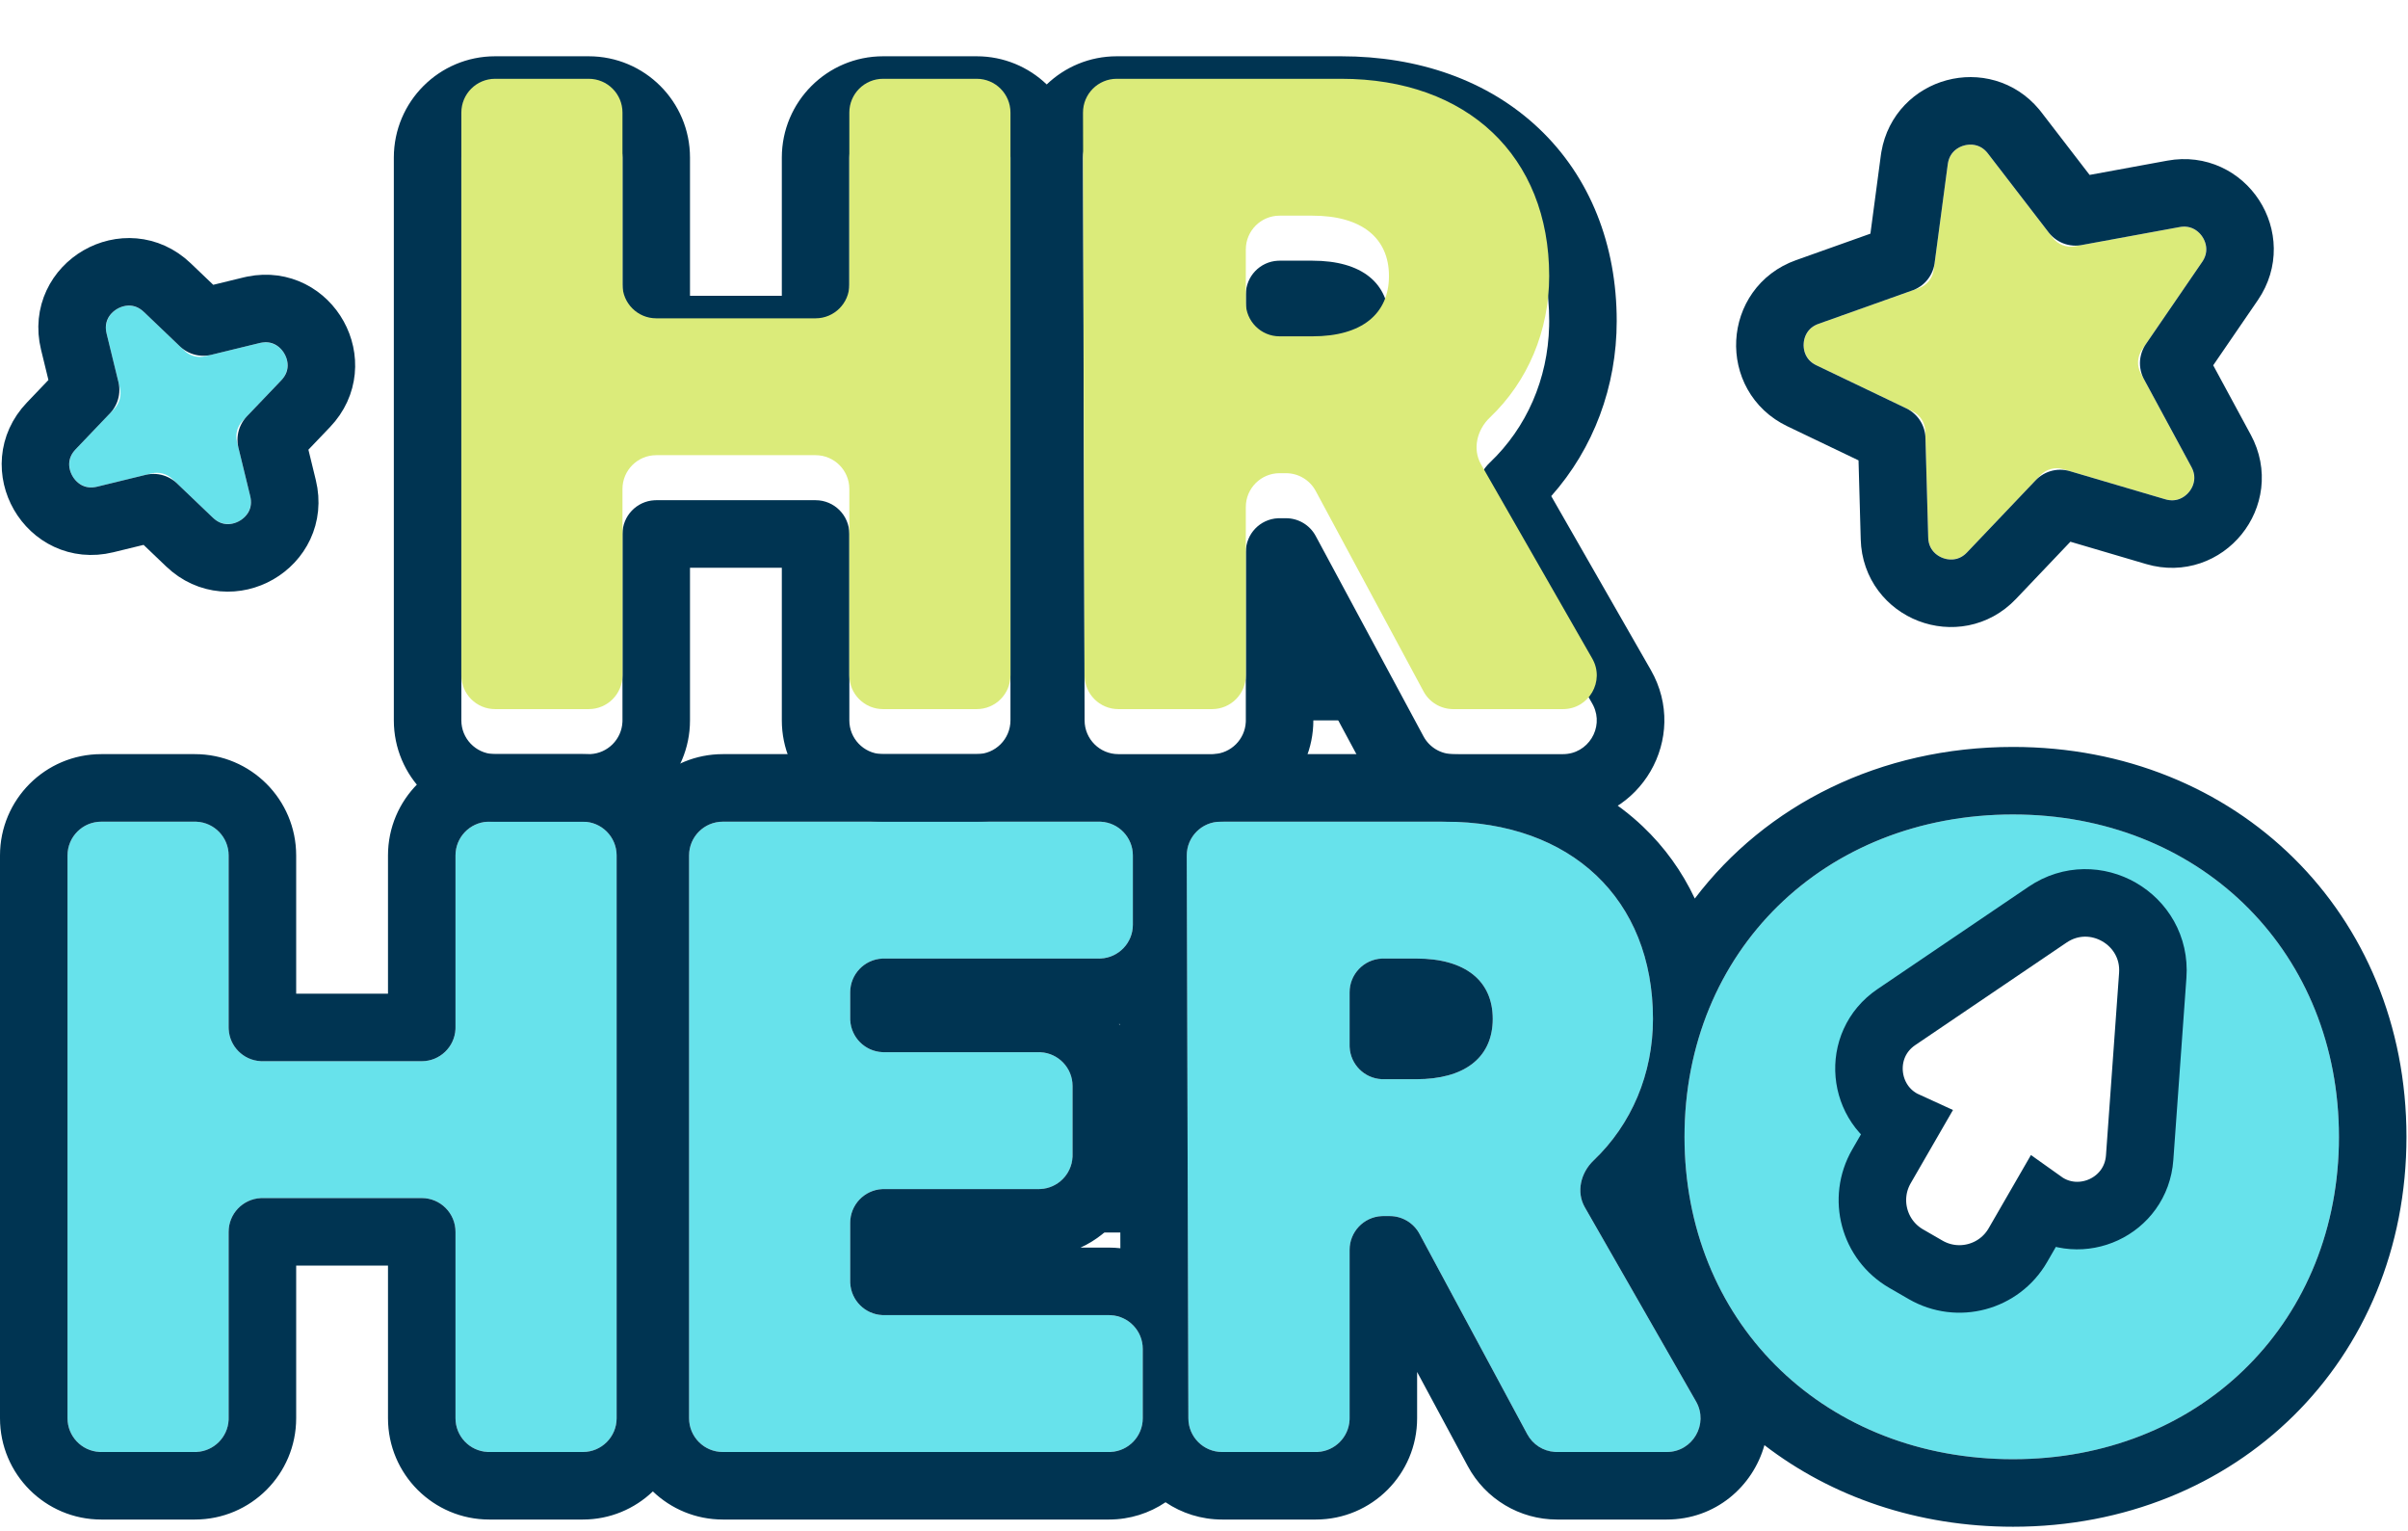 <svg width="214" height="136" viewBox="0 0 214 136" fill="none" xmlns="http://www.w3.org/2000/svg">
<g clip-path="url(#clip0_174_3245)">
<g filter="url(#filter0_d_174_3245)">
<path d="M113.718 29.88L113.563 29.876C112.029 29.798 110.799 28.568 110.722 27.034L110.718 26.88V22.16C110.718 20.555 111.978 19.244 113.563 19.164L113.718 19.16H116.638C121.037 19.16 123.437 21.16 123.438 24.52C123.438 27.88 121.038 29.88 116.638 29.88H113.718ZM58.32 28.28L58.166 28.276C56.632 28.199 55.402 26.969 55.324 25.435L55.32 25.28V10C55.32 8.395 54.06 7.084 52.475 7.004L52.32 7V1C57.291 1 61.32 5.03 61.32 10V22.28H69.481V10C69.481 5.029 73.51 1 78.481 1V7L78.325 7.004C76.74 7.084 75.481 8.395 75.481 10V25.28L75.477 25.435C75.396 27.019 74.085 28.28 72.481 28.28H58.32ZM119.197 1V7H99.246V1H119.197ZM86.8 1V7H78.481V1H86.8ZM52.32 1V7H44V1H52.32ZM75.481 60C75.481 61.605 76.74 62.916 78.325 62.996L78.481 63H86.8C88.457 63 89.8 61.657 89.8 60V10C89.8 8.343 88.457 7 86.8 7V1C89.215 1 91.406 1.954 93.022 3.502C94.639 1.953 96.83 1 99.246 1V7L99.092 7.004C97.503 7.084 96.242 8.4 96.246 10.009L96.389 60.009C96.394 61.662 97.735 63 99.389 63H107.718L107.872 62.996C109.406 62.918 110.636 61.688 110.714 60.154L110.718 60V45.04C110.718 43.435 111.978 42.124 113.563 42.044L113.718 42.04H114.285C115.389 42.04 116.404 42.646 116.927 43.618L126.508 61.422C127.031 62.394 128.046 63 129.149 63H138.901C141.134 63 142.56 60.662 141.604 58.697L141.505 58.509L131.62 41.254C130.84 39.892 131.265 38.179 132.402 37.098C135.674 33.987 137.557 29.678 137.672 24.977L137.678 24.52C137.678 13.88 130.397 7 119.197 7V1C126.026 1 132.225 3.115 136.764 7.414C141.335 11.744 143.678 17.779 143.678 24.52C143.678 30.33 141.631 35.835 137.859 40.076L146.711 55.526C150.148 61.526 145.816 69 138.901 69H129.149C125.838 69 122.794 67.181 121.225 64.265L116.718 55.89V60C116.718 64.971 112.688 69 107.718 69H99.389C96.938 69 94.717 68.019 93.094 66.43C91.471 68.019 89.251 69 86.8 69H78.481C73.51 69 69.481 64.971 69.481 60V46.44H61.32V60C61.32 64.971 57.291 69 52.32 69H44C39.029 69 35 64.971 35 60V10C35 5.029 39.029 1 44 1V7C42.343 7 41 8.343 41 10V60C41 61.605 42.261 62.916 43.846 62.996L44 63H52.32L52.475 62.996C54.008 62.918 55.239 61.688 55.316 60.154L55.32 60V43.44C55.32 41.835 56.581 40.525 58.166 40.444L58.32 40.44H72.481C74.137 40.441 75.481 41.784 75.481 43.44V60Z" fill="#003452"/>
</g>
<path d="M75.48 10C75.48 8.343 76.823 7 78.48 7H86.8C88.457 7 89.8 8.343 89.8 10V60C89.8 61.657 88.457 63 86.8 63H78.48C76.823 63 75.48 61.657 75.48 60V43.44C75.48 41.783 74.137 40.44 72.48 40.44H58.32C56.663 40.44 55.32 41.783 55.32 43.44V60C55.32 61.657 53.977 63 52.32 63H44C42.343 63 41 61.657 41 60V10C41 8.343 42.343 7 44 7H52.32C53.977 7 55.32 8.343 55.32 10V25.28C55.32 26.937 56.663 28.28 58.32 28.28H72.48C74.137 28.28 75.48 26.937 75.48 25.28V10Z" fill="#DBEB7A"/>
<path d="M99.389 63C97.735 63 96.394 61.662 96.389 60.009L96.246 10.009C96.241 8.348 97.586 7 99.246 7H119.198C130.398 7 137.677 13.88 137.677 24.52C137.677 29.399 135.779 33.887 132.402 37.098C131.265 38.179 130.84 39.892 131.62 41.254L141.505 58.509C142.65 60.509 141.206 63 138.902 63H129.15C128.046 63 127.031 62.394 126.508 61.422L116.927 43.618C116.404 42.646 115.389 42.04 114.285 42.04H113.717C112.061 42.04 110.717 43.383 110.717 45.04V60C110.717 61.657 109.374 63 107.717 63H99.389ZM110.717 26.88C110.717 28.537 112.061 29.88 113.717 29.88H116.638C121.038 29.88 123.438 27.88 123.438 24.52C123.438 21.16 121.038 19.16 116.638 19.16H113.717C112.061 19.16 110.717 20.503 110.717 22.16V26.88Z" fill="#DBEB7A"/>
<g filter="url(#filter1_d_174_3245)">
<path d="M40.48 72C40.48 70.343 41.823 69 43.48 69H51.8C53.457 69 54.8 70.343 54.8 72V122C54.8 123.657 53.457 125 51.8 125H43.48C41.823 125 40.48 123.657 40.48 122V105.44C40.48 103.783 39.137 102.44 37.48 102.44H23.32C21.663 102.44 20.32 103.783 20.32 105.44V122C20.32 123.657 18.977 125 17.32 125H9C7.343 125 6 123.657 6 122V72C6 70.343 7.343 69 9 69H17.32C18.977 69 20.32 70.343 20.32 72V87.28C20.32 88.937 21.663 90.28 23.32 90.28H37.48C39.137 90.28 40.48 88.937 40.48 87.28V72Z" fill="#67E2EB"/>
<path d="M64.238 125C62.581 125 61.238 123.657 61.238 122V72C61.238 70.343 62.581 69 64.238 69H97.678C99.335 69 100.678 70.343 100.678 72V78.16C100.678 79.817 99.335 81.16 97.678 81.16H78.558C76.901 81.16 75.558 82.503 75.558 84.16V86.48C75.558 88.137 76.901 89.48 78.558 89.48H92.318C93.975 89.48 95.318 90.823 95.318 92.48V98.64C95.318 100.297 93.975 101.64 92.318 101.64H78.558C76.901 101.64 75.558 102.983 75.558 104.64V109.84C75.558 111.497 76.901 112.84 78.558 112.84H98.558C100.215 112.84 101.558 114.183 101.558 115.84V122C101.558 123.657 100.215 125 98.558 125H64.238Z" fill="#67E2EB"/>
<path d="M108.611 125C106.958 125 105.616 123.662 105.611 122.008L105.468 72.008C105.463 70.348 106.808 69 108.468 69H128.42C139.62 69 146.9 75.88 146.9 86.52C146.9 91.399 145.001 95.887 141.624 99.098C140.487 100.179 140.062 101.892 140.842 103.253L150.727 120.509C151.873 122.509 150.429 125 148.124 125H138.372C137.268 125 136.253 124.394 135.73 123.422L126.149 105.618C125.626 104.646 124.611 104.04 123.507 104.04H122.94C121.283 104.04 119.94 105.383 119.94 107.04V122C119.94 123.657 118.596 125 116.94 125H108.611ZM119.94 88.88C119.94 90.537 121.283 91.88 122.94 91.88H125.86C130.26 91.88 132.66 89.88 132.66 86.52C132.66 83.16 130.26 81.16 125.86 81.16H122.94C121.283 81.16 119.94 82.503 119.94 84.16V88.88Z" fill="#67E2EB"/>
<path d="M178.903 125.64C162.103 125.64 149.703 113.48 149.703 97C149.703 80.52 162.103 68.36 178.903 68.36C195.543 68.36 207.863 80.52 207.863 97C207.863 113.48 195.543 125.64 178.903 125.64Z" fill="#67E2EB"/>
<path d="M122.94 91.88L122.785 91.876C121.252 91.798 120.022 90.569 119.944 89.035L119.94 88.88V84.16C119.94 82.555 121.2 81.244 122.785 81.164L122.94 81.16H125.86C130.26 81.16 132.66 83.16 132.66 86.52L132.653 86.831C132.508 90.003 130.122 91.88 125.86 91.88H122.94ZM23.32 90.28L23.166 90.276C21.632 90.198 20.402 88.968 20.325 87.434L20.32 87.28V72C20.32 70.395 19.06 69.084 17.475 69.003L17.32 69L17.321 62.999C22.291 63 26.32 67.029 26.321 71.999V84.28H34.481V71.999C34.481 67.029 38.51 62.999 43.481 62.999L43.48 69L43.325 69.003C41.741 69.084 40.48 70.395 40.48 72V87.28L40.477 87.434C40.397 89.019 39.085 90.28 37.48 90.28H23.32ZM78.404 89.476C76.87 89.398 75.639 88.168 75.562 86.634L75.558 86.48V84.16C75.558 82.555 76.818 81.244 78.404 81.164L78.558 81.16H97.678L97.832 81.156C99.417 81.075 100.678 79.765 100.678 78.16V72C100.678 70.395 99.417 69.084 97.832 69.003L97.678 69L97.678 62.999C99.702 63 101.569 63.669 103.073 64.796C104.576 63.669 106.444 63 108.468 62.999L108.468 69C106.808 69 105.463 70.348 105.468 72.008L105.611 122.008C105.616 123.662 106.958 125 108.611 125H116.94L117.094 124.996C118.628 124.918 119.858 123.688 119.936 122.154L119.94 122V107.04C119.94 105.435 121.2 104.124 122.785 104.043L122.94 104.04H123.507C124.611 104.04 125.626 104.646 126.149 105.618L135.73 123.422C136.221 124.333 137.143 124.923 138.166 124.993L138.372 125H148.124C150.429 125 151.873 122.509 150.727 120.509L140.842 103.253C140.062 101.892 140.487 100.179 141.624 99.098C145.001 95.887 146.9 91.399 146.9 86.52C146.9 75.88 139.62 69 128.42 69L128.419 62.999C135.247 62.999 141.447 65.115 145.986 69.414C147.941 71.266 149.488 73.431 150.618 75.829C156.938 67.509 167.081 62.36 178.904 62.36C198.791 62.36 213.863 77.14 213.864 96.999C213.864 116.859 198.791 131.64 178.904 131.64C170.403 131.64 162.772 128.978 156.805 124.39C155.779 128.061 152.459 131 148.123 131H138.372C135.061 131 132.016 129.181 130.447 126.265L125.94 117.89V122C125.94 126.97 121.91 130.999 116.94 131H108.611C106.749 130.999 105.019 130.434 103.583 129.465C102.148 130.433 100.419 130.999 98.558 131H64.237C61.824 130.999 59.635 130.048 58.019 128.501C56.403 130.048 54.213 131 51.8 131H43.481C38.51 131 34.481 126.97 34.481 122V108.44H26.321V122C26.321 126.97 22.291 130.999 17.321 131H9C4.03 131 0 126.97 0 122V71.999C0 67.029 4.03 62.999 9 62.999V69C7.343 69 6 70.343 6 72V122C6 123.605 7.261 124.915 8.846 124.996L9 125H17.32L17.475 124.996C19.009 124.918 20.239 123.688 20.317 122.154L20.32 122V105.44C20.32 103.835 21.581 102.524 23.166 102.444L23.32 102.44H37.48C39.137 102.44 40.48 103.783 40.48 105.44V122C40.48 123.605 41.74 124.915 43.325 124.996L43.48 125H51.8C53.457 125 54.8 123.657 54.8 122V72C54.8 70.343 53.457 69 51.8 69L51.8 62.999C54.213 62.999 56.403 63.952 58.019 65.499C59.635 63.952 61.824 63 64.237 62.999L64.238 69C62.581 69 61.238 70.343 61.238 72V122C61.238 123.657 62.581 125 64.238 125H98.558L98.712 124.996C100.297 124.915 101.558 123.605 101.558 122V115.84C101.558 114.235 100.297 112.925 98.712 112.844L98.558 112.84L98.558 106.84C98.899 106.84 99.236 106.86 99.568 106.897L99.559 103.982C98.649 105.213 97.434 106.202 96.025 106.84H98.558L98.558 112.84H78.558L78.404 112.836C76.87 112.759 75.64 111.528 75.562 109.995L75.558 109.84V104.64C75.558 103.035 76.818 101.724 78.404 101.644L78.558 101.64H92.318L92.472 101.636C94.006 101.559 95.236 100.328 95.314 98.794L95.318 98.64V92.48C95.318 90.875 94.057 89.564 92.472 89.484L92.318 89.48H78.558L78.404 89.476ZM99.51 86.972C99.488 86.977 99.465 86.98 99.443 86.985C99.465 87.014 99.489 87.042 99.511 87.072L99.51 86.972ZM128.419 62.999L128.42 69H108.468L108.468 62.999H128.419ZM97.678 62.999L97.678 69H64.238L64.237 62.999H97.678ZM51.8 62.999L51.8 69H43.48L43.481 62.999H51.8ZM17.321 62.999L17.32 69H9V62.999H17.321ZM207.863 97C207.863 80.778 195.925 68.741 179.68 68.369L178.903 68.36C162.103 68.36 149.703 80.52 149.703 97C149.703 113.222 161.719 125.259 178.119 125.631L178.903 125.64C195.283 125.64 207.478 113.857 207.855 97.769L207.863 97Z" fill="#003452"/>
</g>
<path d="M181.968 81.261C186.115 78.451 191.676 81.661 191.316 86.658L190.152 102.848C189.839 107.211 184.882 109.434 181.437 106.976L179.33 110.624C177.673 113.494 174.004 114.477 171.134 112.82L169.402 111.82C166.532 110.163 165.549 106.494 167.206 103.624L169.312 99.976C165.46 98.221 164.908 92.817 168.529 90.364L181.968 81.261Z" fill="white" stroke="#003452" stroke-width="6"/>
<path d="M114 50L123.5 64H114V50Z" fill="#003452"/>
<path d="M88 109.5L102 100L102 109.5L88 109.5Z" fill="#003452"/>
<g filter="url(#filter2_d_174_3245)">
<path d="M173.099 10.59C173.334 8.827 175.581 8.224 176.666 9.634L182.44 17.136C182.898 17.731 183.649 18.019 184.387 17.884L193.698 16.172C195.447 15.85 196.715 17.802 195.709 19.269L190.358 27.079C189.934 27.698 189.892 28.502 190.249 29.161L194.754 37.487C195.601 39.052 194.136 40.86 192.43 40.358L183.349 37.682C182.63 37.47 181.852 37.678 181.335 38.222L174.809 45.079C173.582 46.368 171.41 45.534 171.361 43.756L171.099 34.292C171.078 33.543 170.64 32.868 169.963 32.544L161.425 28.456C159.82 27.688 159.942 25.364 161.618 24.768L170.537 21.595C171.244 21.343 171.75 20.718 171.849 19.974L173.099 10.59Z" fill="#DBEB7A"/>
<path d="M170.157 9.99C170.876 5.807 176.2 4.381 178.914 7.643L179.043 7.805L184.444 14.822L193.156 13.222C197.53 12.418 200.697 17.297 198.184 20.965L193.178 28.27L197.392 36.059C199.509 39.971 195.848 44.492 191.582 43.236L183.087 40.733L176.982 47.148C173.916 50.369 168.485 48.284 168.362 43.838L168.116 34.986L160.13 31.162C156.118 29.241 156.422 23.433 160.612 21.942L168.956 18.972L170.125 10.194L170.157 9.99Z" stroke="#003452" stroke-width="6" stroke-linejoin="round"/>
</g>
<g filter="url(#filter3_d_174_3245)">
<path d="M23.069 26.476C25.01 26.003 26.369 28.356 24.988 29.801L21.558 33.39C21.087 33.883 20.9 34.583 21.061 35.245L22.237 40.069C22.71 42.01 20.357 43.369 18.912 41.988L15.323 38.558C14.83 38.087 14.13 37.9 13.467 38.061L8.644 39.237C6.703 39.71 5.344 37.357 6.725 35.912L10.155 32.323C10.626 31.83 10.813 31.13 10.652 30.468L9.476 25.644C9.003 23.703 11.356 22.344 12.801 23.725L16.39 27.154C16.883 27.626 17.583 27.813 18.245 27.652L23.069 26.476Z" fill="#67E2EB"/>
<path d="M22.584 23.511C27.316 22.561 30.555 28.317 27.157 31.873L24.105 35.066L25.151 39.358C26.334 44.212 20.452 47.609 16.84 44.157L13.646 41.105L9.355 42.151C4.501 43.334 1.104 37.452 4.556 33.84L7.608 30.645L6.561 26.355C5.378 21.501 11.261 18.104 14.873 21.556L18.067 24.607L22.358 23.561L22.584 23.511Z" stroke="#003452" stroke-width="6" stroke-linejoin="round"/>
</g>
</g>
<defs>
<filter id="filter0_d_174_3245" x="35" y="1" width="112.915" height="72" filterUnits="userSpaceOnUse" color-interpolation-filters="sRGB">
<feFlood flood-opacity="0" result="BackgroundImageFix"/>
<feColorMatrix in="SourceAlpha" type="matrix" values="0 0 0 0 0 0 0 0 0 0 0 0 0 0 0 0 0 0 127 0" result="hardAlpha"/>
<feOffset dy="4"/>
<feComposite in2="hardAlpha" operator="out"/>
<feColorMatrix type="matrix" values="0 0 0 0 0.749 0 0 0 0 0.946 0 0 0 0 0.96 0 0 0 1 0"/>
<feBlend mode="normal" in2="BackgroundImageFix" result="effect1_dropShadow_174_3245"/>
<feBlend mode="normal" in="SourceGraphic" in2="effect1_dropShadow_174_3245" result="shape"/>
</filter>
<filter id="filter1_d_174_3245" x="0" y="62.36" width="213.863" height="73.28" filterUnits="userSpaceOnUse" color-interpolation-filters="sRGB">
<feFlood flood-opacity="0" result="BackgroundImageFix"/>
<feColorMatrix in="SourceAlpha" type="matrix" values="0 0 0 0 0 0 0 0 0 0 0 0 0 0 0 0 0 0 127 0" result="hardAlpha"/>
<feOffset dy="4"/>
<feComposite in2="hardAlpha" operator="out"/>
<feColorMatrix type="matrix" values="0 0 0 0 0.749 0 0 0 0 0.946 0 0 0 0 0.96 0 0 0 1 0"/>
<feBlend mode="normal" in2="BackgroundImageFix" result="effect1_dropShadow_174_3245"/>
<feBlend mode="normal" in="SourceGraphic" in2="effect1_dropShadow_174_3245" result="shape"/>
</filter>
<filter id="filter2_d_174_3245" x="154.288" y="2.846" width="47.795" height="52.869" filterUnits="userSpaceOnUse" color-interpolation-filters="sRGB">
<feFlood flood-opacity="0" result="BackgroundImageFix"/>
<feColorMatrix in="SourceAlpha" type="matrix" values="0 0 0 0 0 0 0 0 0 0 0 0 0 0 0 0 0 0 127 0" result="hardAlpha"/>
<feOffset dy="4"/>
<feComposite in2="hardAlpha" operator="out"/>
<feColorMatrix type="matrix" values="0 0 0 0 0.749 0 0 0 0 0.946 0 0 0 0 0.96 0 0 0 1 0"/>
<feBlend mode="normal" in2="BackgroundImageFix" result="effect1_dropShadow_174_3245"/>
<feBlend mode="normal" in="SourceGraphic" in2="effect1_dropShadow_174_3245" result="shape"/>
</filter>
<filter id="filter3_d_174_3245" x="0.135" y="17.135" width="31.443" height="35.442" filterUnits="userSpaceOnUse" color-interpolation-filters="sRGB">
<feFlood flood-opacity="0" result="BackgroundImageFix"/>
<feColorMatrix in="SourceAlpha" type="matrix" values="0 0 0 0 0 0 0 0 0 0 0 0 0 0 0 0 0 0 127 0" result="hardAlpha"/>
<feOffset dy="4"/>
<feComposite in2="hardAlpha" operator="out"/>
<feColorMatrix type="matrix" values="0 0 0 0 0.749 0 0 0 0 0.946 0 0 0 0 0.96 0 0 0 1 0"/>
<feBlend mode="normal" in2="BackgroundImageFix" result="effect1_dropShadow_174_3245"/>
<feBlend mode="normal" in="SourceGraphic" in2="effect1_dropShadow_174_3245" result="shape"/>
</filter>
<clipPath id="clip0_174_3245">
<rect width="214" height="136" fill="white"/>
</clipPath>
</defs>
</svg>
